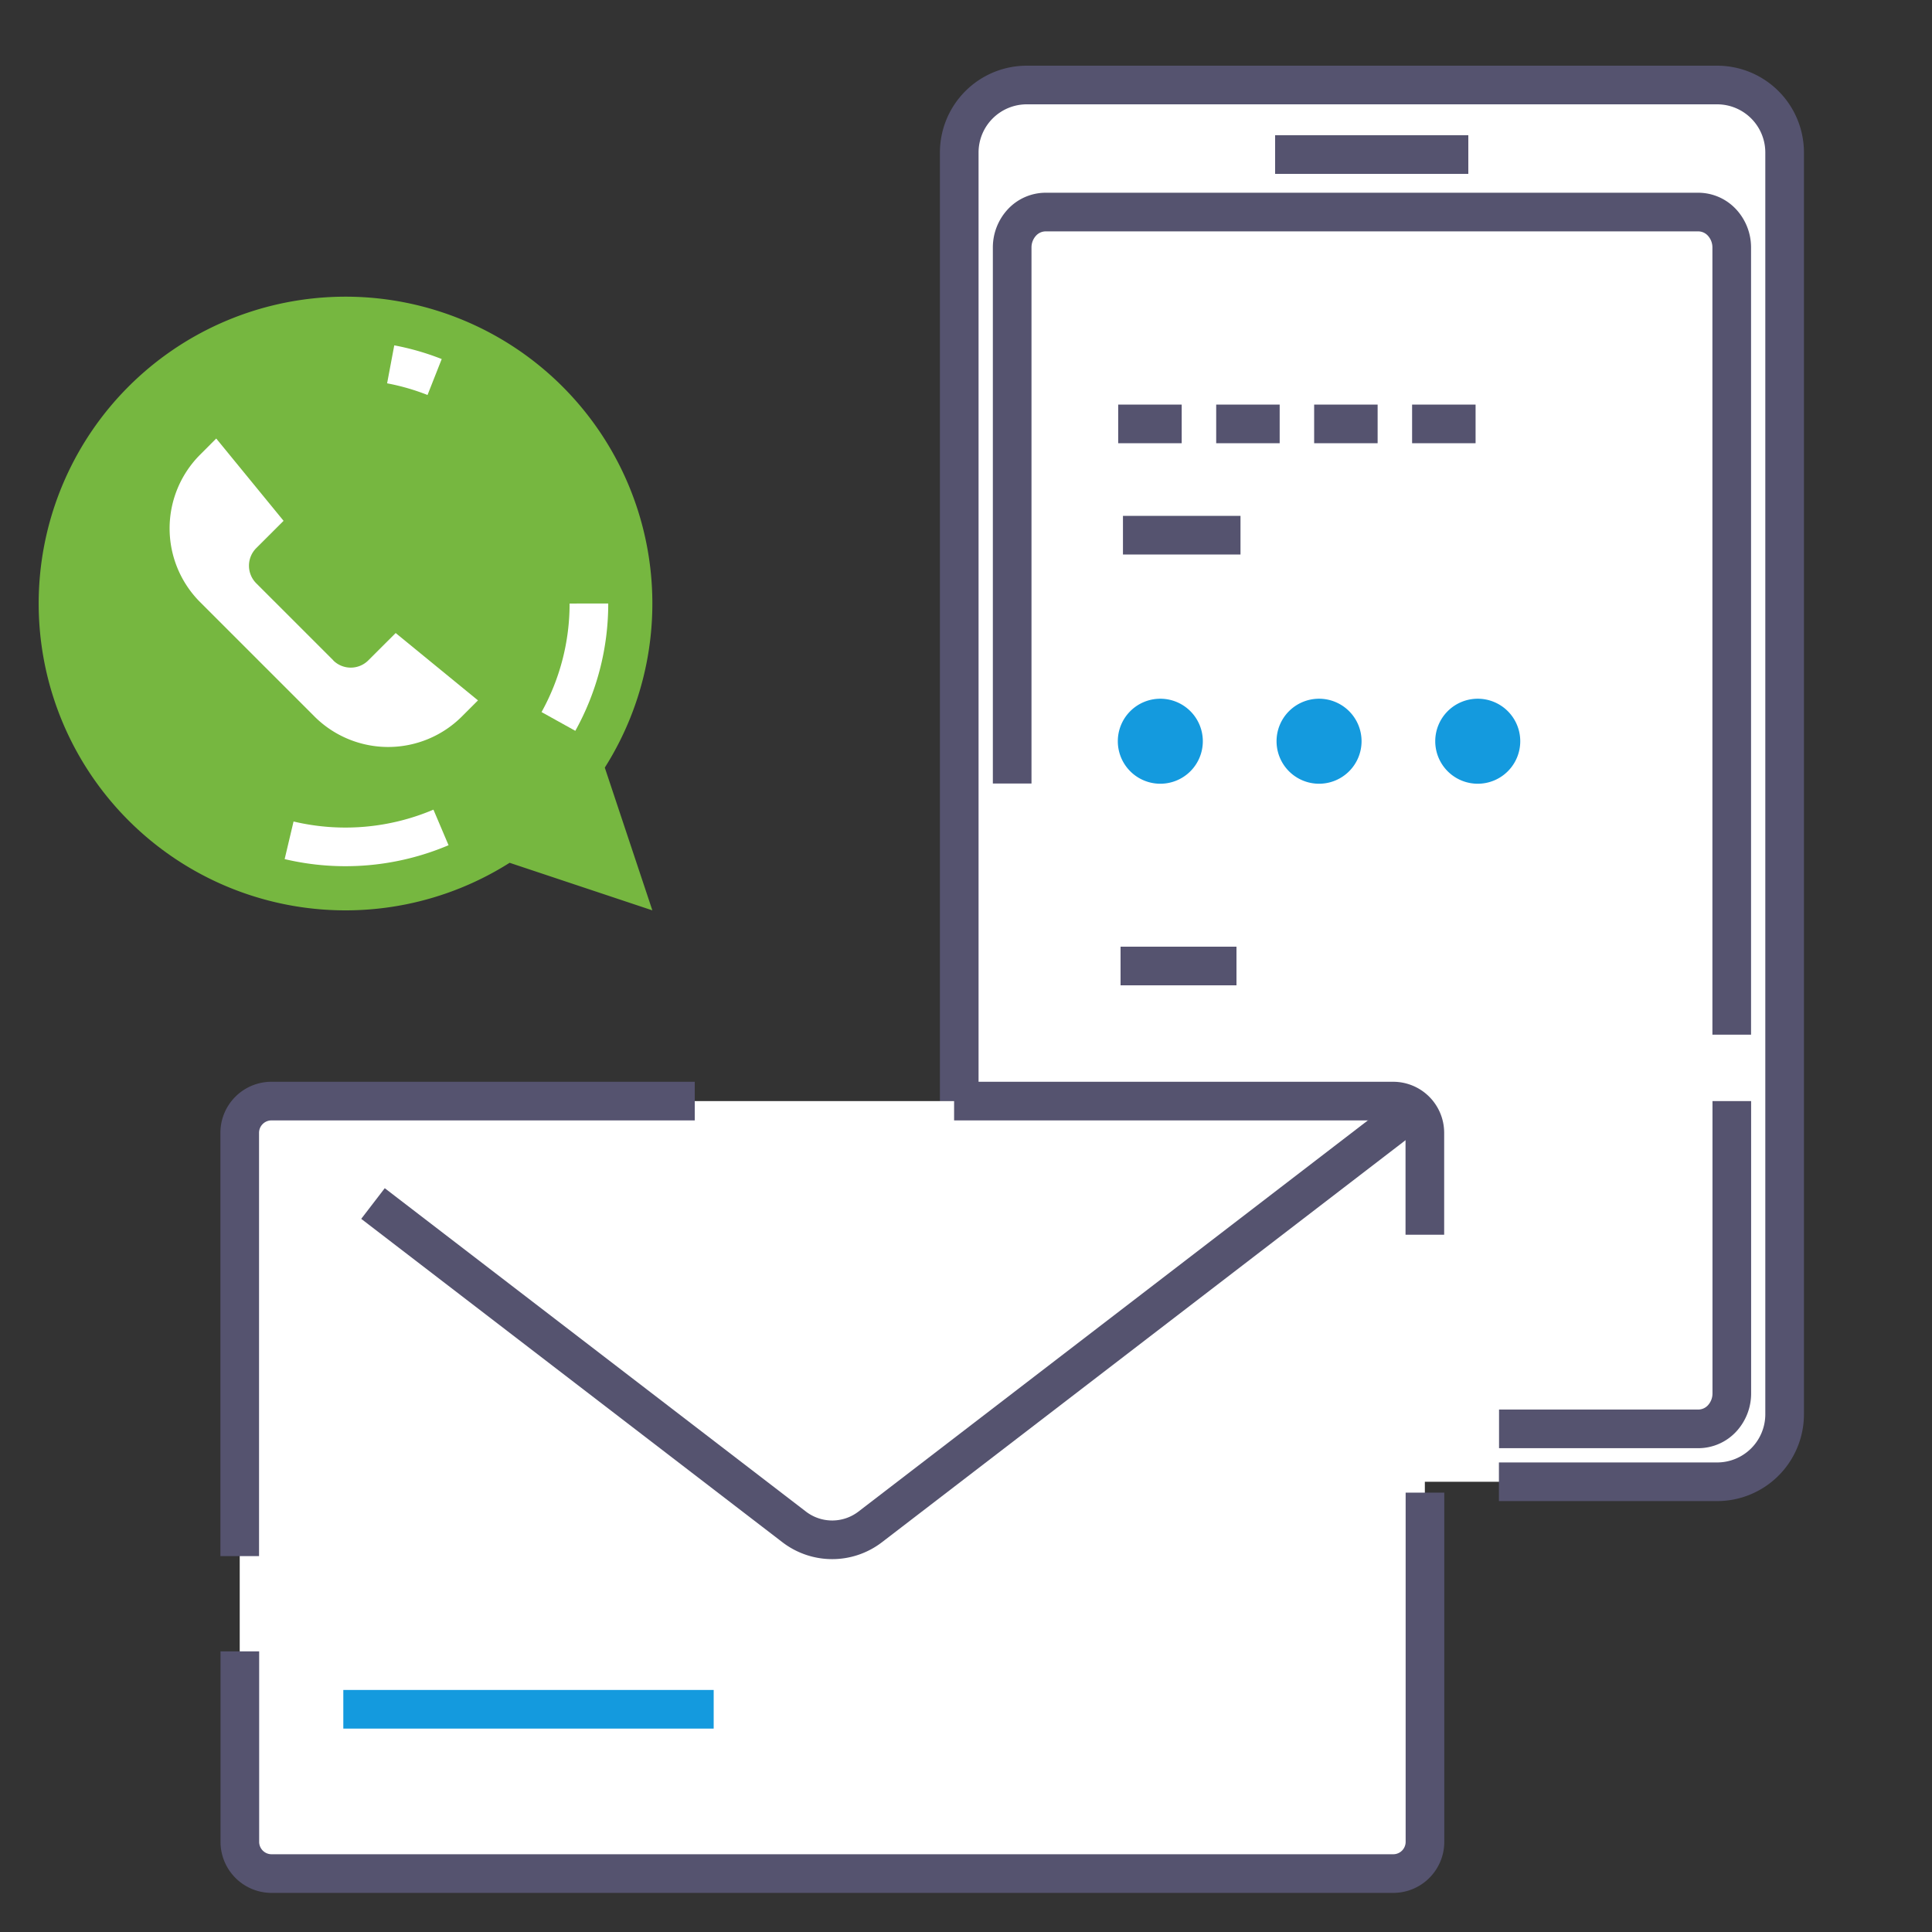 <svg xmlns="http://www.w3.org/2000/svg" xmlns:xlink="http://www.w3.org/1999/xlink" width="50" height="50" viewBox="0 0 50 50"><rect x="0" y="0" width="50" height="50" fill="#333333" stroke="none"/><defs><clipPath id="b"><rect width="50" height="50"/></clipPath></defs><g id="a" clip-path="url(#b)"><path d="M3797.957,850.315a1.806,1.806,0,0,0-1.806-1.806H3778.4a1.807,1.807,0,0,0-1.807,1.806v32.536a1.806,1.806,0,0,0,1.807,1.806h17.748a1.805,1.805,0,0,0,1.806-1.806Z" transform="translate(-3751.771 -846.309)" fill="#fff" fill-rule="evenodd"/><path d="M3701.785,883.161a7.941,7.941,0,1,1,2.463-2.463l1.231,3.694Z" transform="translate(-3688.596 -860.832)" fill="#76b740" fill-rule="evenodd"/><path d="M3706.225,887.674l-2-2a.644.644,0,0,1,0-.909l.708-.707-1.743-2.13-.42.421a2.7,2.7,0,0,0,0,3.81l2.963,2.963a2.7,2.7,0,0,0,3.814,0l.417-.417-2.13-1.743-.708.707a.643.643,0,0,1-.909,0" transform="translate(-3697.594 -870.579)" fill="#fff" fill-rule="evenodd"/><path d="M3722.867,874.906a6.253,6.253,0,0,1,1.137.328" transform="translate(-3712.756 -865.477)" fill="none" stroke="#fff" stroke-linejoin="round" stroke-width="1"/><path d="M3739.507,897.509a6.268,6.268,0,0,1-.789,3.052" transform="translate(-3724.266 -881.89)" fill="none" stroke="#fff" stroke-linejoin="round" stroke-width="1"/><path d="M3717.194,918.671a6.326,6.326,0,0,1-3.931.333" transform="translate(-3705.781 -897.257)" fill="none" stroke="#fff" stroke-linejoin="round" stroke-width="1"/><path d="M3790.563,884.657h5.646a1.747,1.747,0,0,0,1.748-1.748V850.257a1.747,1.747,0,0,0-1.748-1.748h-17.865a1.748,1.748,0,0,0-1.748,1.748v24.548" transform="translate(-3751.771 -846.309)" fill="none" stroke="#55536f" stroke-linejoin="round" stroke-width="1"/><path d="M3827.6,953.015h5.16a.839.839,0,0,0,.611-.269.95.95,0,0,0,.253-.65v-7.564" transform="translate(-3788.805 -916.036)" fill="none" stroke="#55536f" stroke-linejoin="round" stroke-width="1"/><path d="M3800.219,881.8V861.429a.95.95,0,0,0-.253-.65.839.839,0,0,0-.612-.269h-16.892a.84.84,0,0,0-.612.269.949.949,0,0,0-.253.65V875.3" transform="translate(-3755.402 -855.022)" fill="none" stroke="#55536f" stroke-linejoin="round" stroke-width="1"/><line x2="5" transform="translate(33 4)" fill="none" stroke="#55536f" stroke-linejoin="round" stroke-width="1"/><line x1="1.643" transform="translate(28.939 10.97)" fill="none" stroke="#55536f" stroke-linejoin="round" stroke-width="1"/><line x1="1.643" transform="translate(31.475 10.97)" fill="none" stroke="#55536f" stroke-linejoin="round" stroke-width="1"/><line x1="1.643" transform="translate(34.01 10.97)" fill="none" stroke="#55536f" stroke-linejoin="round" stroke-width="1"/><line x1="1.643" transform="translate(36.545 10.97)" fill="none" stroke="#55536f" stroke-linejoin="round" stroke-width="1"/><line x1="3.042" transform="translate(29.062 13.851)" fill="none" stroke="#55536f" stroke-linejoin="round" stroke-width="1"/><line x1="3" transform="translate(29 25)" fill="none" stroke="#55536f" stroke-linejoin="round" stroke-width="1"/><path d="M3792.693,906.507a1.1,1.1,0,1,1-1.1,1.1,1.1,1.1,0,0,1,1.1-1.1" transform="translate(-3762.664 -888.424)" fill="#149ade" fill-rule="evenodd"/><path d="M3807.693,906.507a1.1,1.1,0,1,1-1.1,1.1,1.1,1.1,0,0,1,1.1-1.1" transform="translate(-3773.556 -888.424)" fill="#149ade" fill-rule="evenodd"/><path d="M3822.692,906.507a1.1,1.1,0,1,1-1.1,1.1,1.1,1.1,0,0,1,1.1-1.1" transform="translate(-3784.448 -888.424)" fill="#149ade" fill-rule="evenodd"/><rect width="30.671" height="19.991" transform="translate(6.204 28.496)" fill="#fff"/><path d="M3721.2,947.74l10.9,8.369a1.616,1.616,0,0,0,1.968,0l14.078-10.81" transform="translate(-3711.547 -916.593)" fill="none" stroke="#55536f" stroke-linejoin="round" stroke-width="1"/><rect width="9.585" height="1" transform="translate(8.885 43.736)" fill="#149ade"/><path d="M3708.6,985.64v4.929a.822.822,0,0,0,.822.822h29.028a.821.821,0,0,0,.821-.822v-9.037" transform="translate(-3702.393 -942.903)" fill="none" stroke="#55536f" stroke-linejoin="round" stroke-width="1"/><path d="M3788.283,947.991v-2.637a.821.821,0,0,0-.821-.822H3776.1" transform="translate(-3751.408 -916.036)" fill="none" stroke="#55536f" stroke-linejoin="round" stroke-width="1"/><path d="M3720.373,944.532h-10.954a.822.822,0,0,0-.822.822v10.954" transform="translate(-3702.393 -916.036)" fill="none" stroke="#55536f" stroke-linejoin="round" stroke-width="1"/></g></svg>